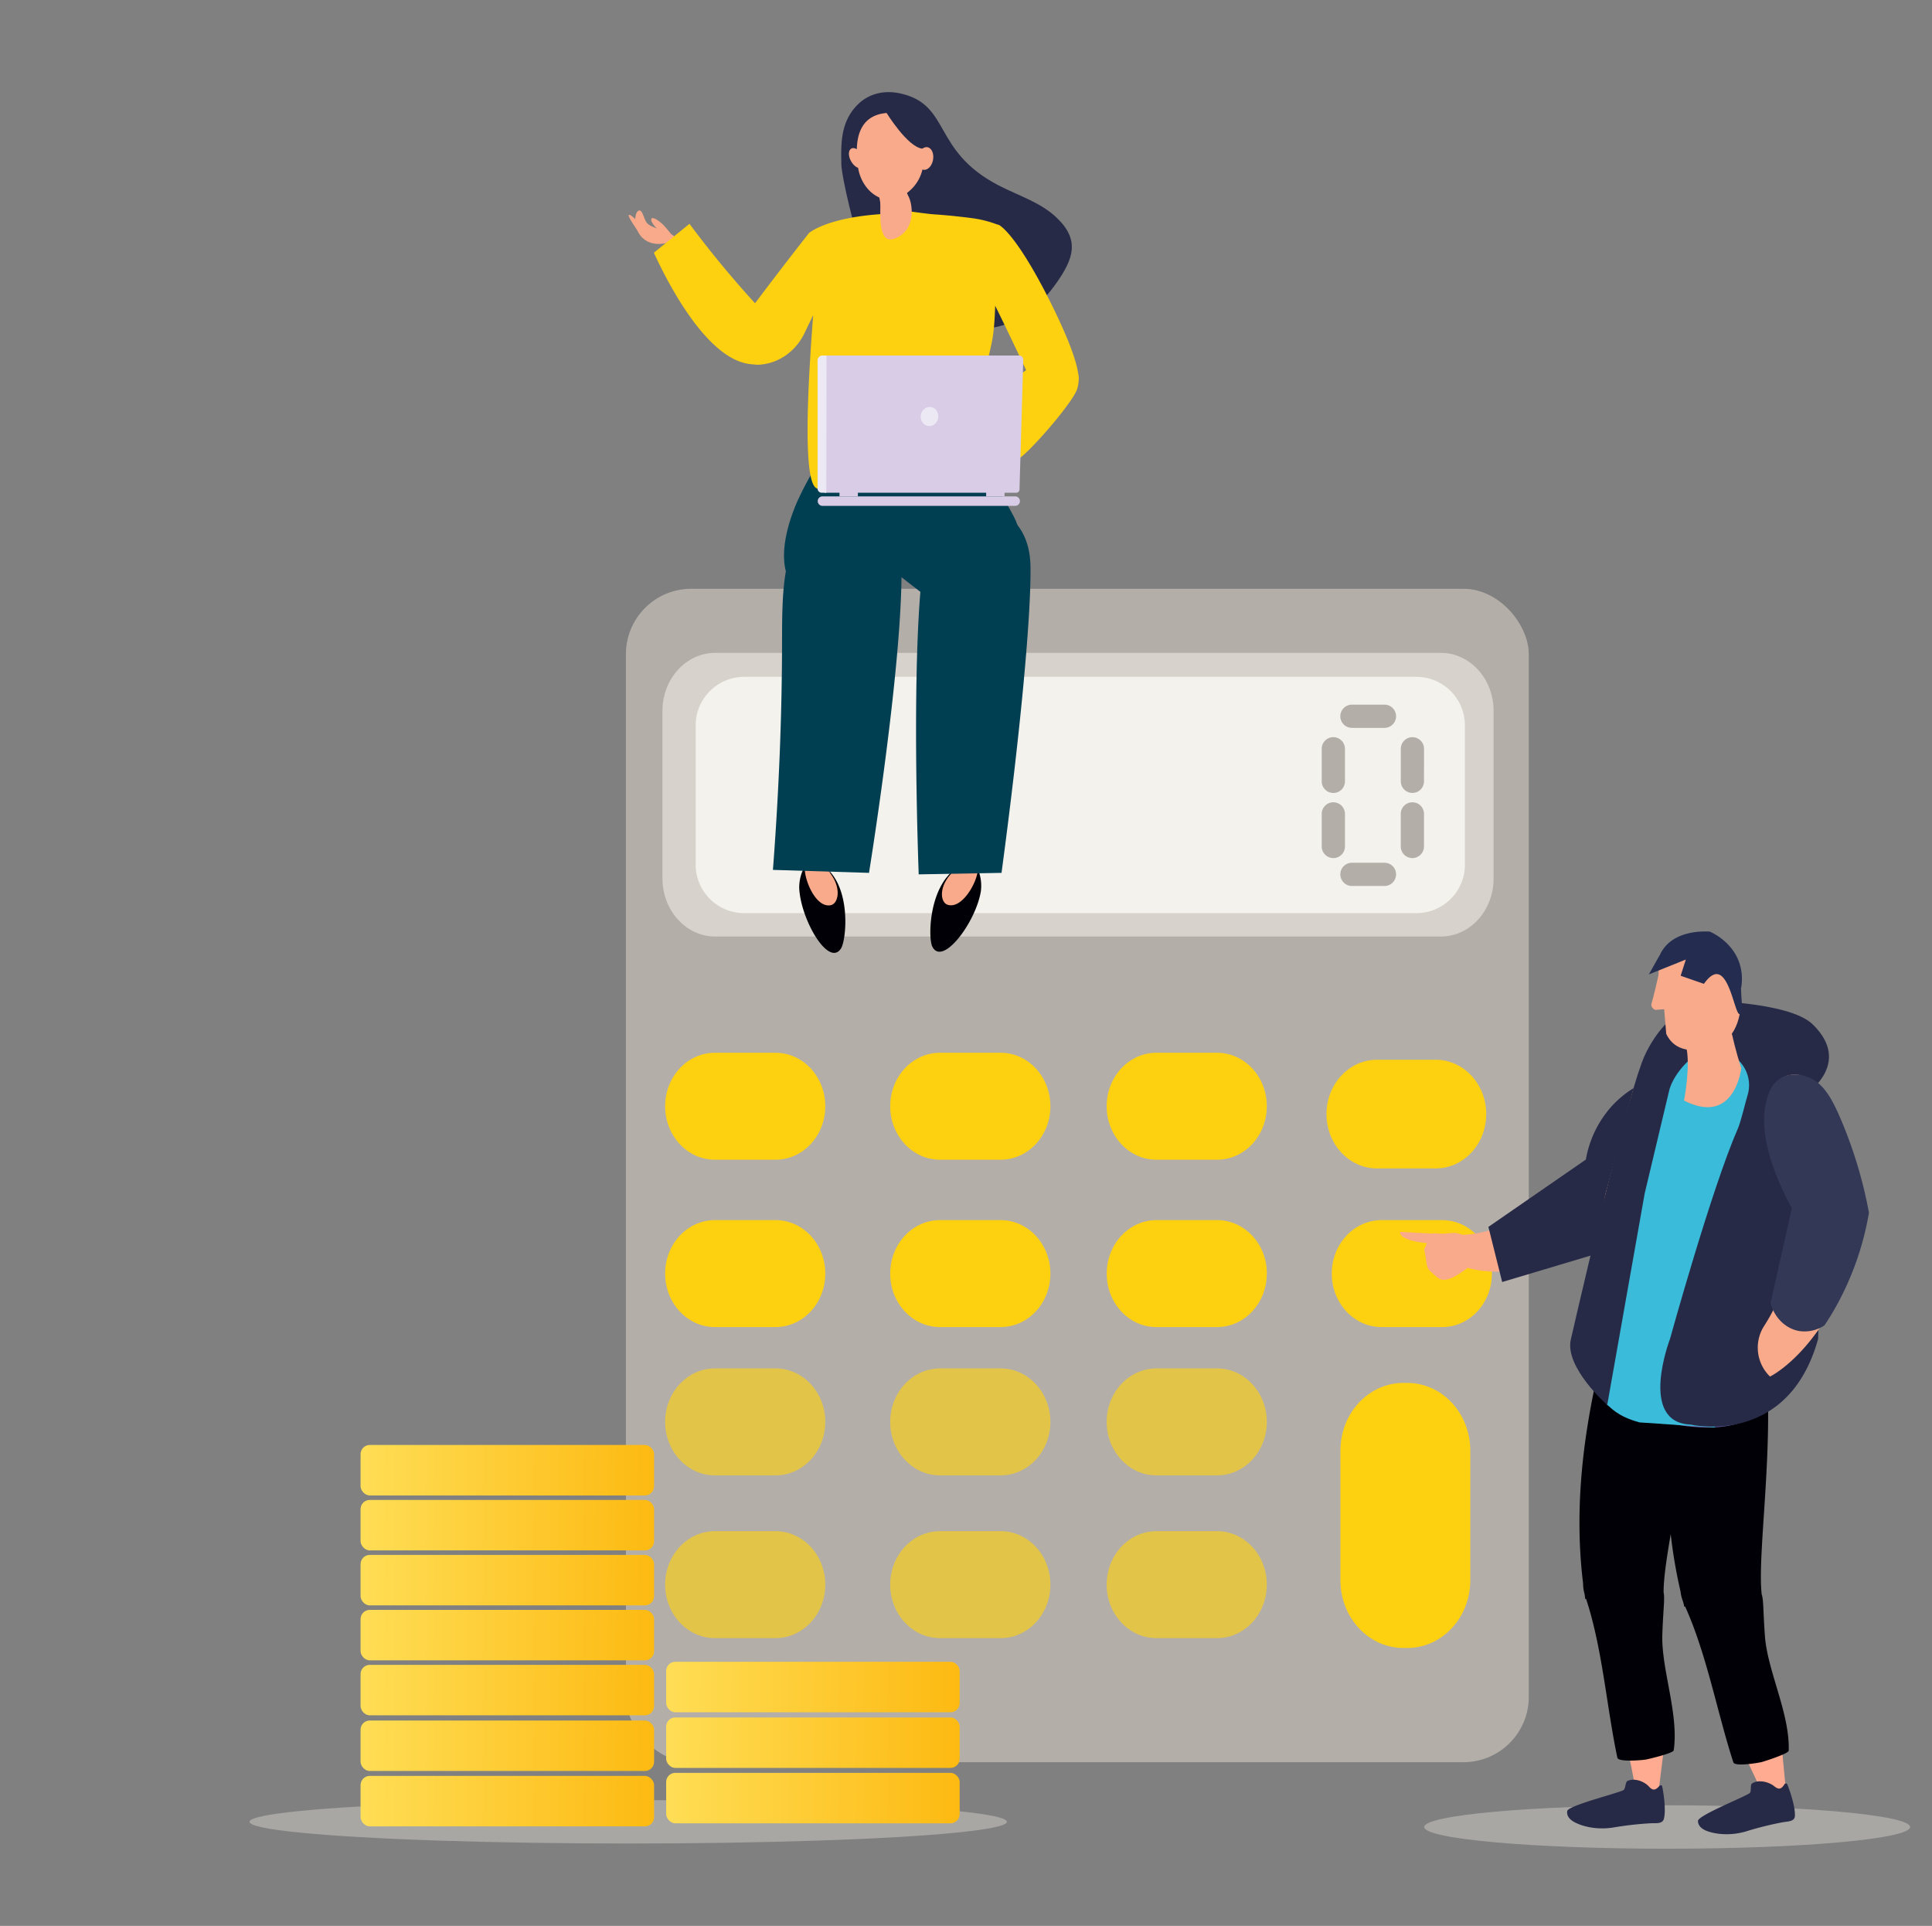 <svg id="_ÎÓÈ_1" data-name="—ÎÓÈ_1" xmlns="http://www.w3.org/2000/svg" xmlns:xlink="http://www.w3.org/1999/xlink" viewBox="0 0 1181.83 1177.98"><rect x="0" y="0" width="1181.83" height="1177.98" fill="#808080" stroke="none"/><defs><style>.cls-1{fill:#262a47;}.cls-2,.cls-4{fill:#d7d3cc;}.cls-2{opacity:0.47;}.cls-3{fill:#b4aea9;}.cls-5{fill:#f4f2ed;}.cls-6,.cls-7{fill:#fed110;}.cls-7{opacity:0.63;}.cls-8{fill:url(#linear-gradient);}.cls-9{fill:url(#linear-gradient-2);}.cls-10{fill:url(#linear-gradient-3);}.cls-11{fill:url(#linear-gradient-4);}.cls-12{fill:url(#linear-gradient-5);}.cls-13{fill:url(#linear-gradient-6);}.cls-14{fill:url(#linear-gradient-7);}.cls-15{fill:url(#linear-gradient-8);}.cls-16{fill:url(#linear-gradient-9);}.cls-17{fill:url(#linear-gradient-10);}.cls-18{fill:#f8aa8a;}.cls-19{fill:#003e51;}.cls-20{fill:#000006;}.cls-21{fill:#d8cce6;}.cls-22{fill:#ede9f4;}.cls-23{fill:#ffab91;}.cls-24{fill:#6261a6;}.cls-25{fill:#39bbd9;}.cls-26{fill:#242c50;}.cls-27{fill:#323856;}</style><linearGradient id="linear-gradient" x1="197.23" y1="930.58" x2="399.53" y2="934.7" gradientUnits="userSpaceOnUse"><stop offset="0" stop-color="#ffe25e"/><stop offset="1" stop-color="#fdba12"/></linearGradient><linearGradient id="linear-gradient-2" x1="197.23" y1="896.96" x2="399.53" y2="901.08" xlink:href="#linear-gradient"/><linearGradient id="linear-gradient-3" x1="197.23" y1="964.21" x2="399.53" y2="968.32" xlink:href="#linear-gradient"/><linearGradient id="linear-gradient-4" x1="197.23" y1="997.83" x2="399.53" y2="1001.95" xlink:href="#linear-gradient"/><linearGradient id="linear-gradient-5" x1="197.23" y1="1031.45" x2="399.53" y2="1035.57" xlink:href="#linear-gradient"/><linearGradient id="linear-gradient-6" x1="197.23" y1="1065.49" x2="399.53" y2="1069.61" xlink:href="#linear-gradient"/><linearGradient id="linear-gradient-7" x1="197.23" y1="1099.37" x2="399.53" y2="1103.49" xlink:href="#linear-gradient"/><linearGradient id="linear-gradient-8" x1="384.16" y1="1029.58" x2="586.46" y2="1033.7" xlink:href="#linear-gradient"/><linearGradient id="linear-gradient-9" x1="384.16" y1="1063.62" x2="586.46" y2="1067.74" xlink:href="#linear-gradient"/><linearGradient id="linear-gradient-10" x1="384.16" y1="1097.5" x2="586.46" y2="1101.62" xlink:href="#linear-gradient"/></defs><path class="cls-1" d="M514.67,100.55c-.27-12.32-.48-24.7,8.42-34.93,7.2-8.28,17.4-10.87,28.15-8.36,30.47,7.1,18.91,34.85,59.36,56,12.56,6.56,26,10.42,36.06,20.16,14.13,13.62,9.58,25.18.14,38.86-45.15,65.47-112.19,1.6-118.92-16.81C522.86,141.75,514.84,108.49,514.67,100.55Z"/><ellipse class="cls-2" cx="1019.82" cy="1117.5" rx="148.61" ry="13.28"/><ellipse class="cls-2" cx="384.28" cy="1114.31" rx="231.66" ry="13.28"/><rect class="cls-3" x="382.88" y="360.12" width="552.3" height="717.75" rx="40"/><path class="cls-4" d="M405.22,434.88V537.27c0,19.64,14.45,35.56,32.26,35.56H881.39c17.82,0,32.27-15.92,32.27-35.56V434.88c0-19.63-14.45-35.55-32.27-35.55H437.48C419.67,399.33,405.22,415.25,405.22,434.88Z"/><path class="cls-5" d="M425.54,443.64v85.28a29.73,29.73,0,0,0,29.86,29.61H866.25a29.73,29.73,0,0,0,29.86-29.61V443.64A29.73,29.73,0,0,0,866.25,414H455.4A29.73,29.73,0,0,0,425.54,443.64Z"/><path class="cls-6" d="M504.84,676.64c0,18.06-13.63,32.71-30.45,32.71H437.32c-16.82,0-30.45-14.65-30.45-32.71h0c0-18.07,13.63-32.71,30.45-32.71h37.07c16.82,0,30.45,14.64,30.45,32.71Z"/><path class="cls-6" d="M642.54,676.64c0,18.06-13.64,32.71-30.45,32.71H575c-16.81,0-30.45-14.65-30.45-32.71h0c0-18.07,13.64-32.71,30.45-32.71h37.08c16.81,0,30.45,14.64,30.45,32.71Z"/><path class="cls-6" d="M774.93,676.64c0,18.06-13.63,32.71-30.45,32.71H707.41c-16.82,0-30.45-14.65-30.45-32.71h0c0-18.07,13.63-32.71,30.45-32.71h37.07c16.82,0,30.45,14.64,30.45,32.71Z"/><path class="cls-6" d="M909.15,681.44c0,18.36-13.86,33.24-30.95,33.24H842.37c-17.09,0-30.94-14.88-30.94-33.24h0c0-18.36,13.85-33.24,30.94-33.24H878.2c17.09,0,30.95,14.88,30.95,33.24Z"/><path class="cls-6" d="M504.84,779c0,18.06-13.63,32.71-30.45,32.71H437.32c-16.82,0-30.45-14.65-30.45-32.71h0c0-18.07,13.63-32.71,30.45-32.71h37.07c16.82,0,30.45,14.64,30.45,32.71Z"/><path class="cls-6" d="M642.54,779c0,18.06-13.64,32.71-30.45,32.71H575c-16.81,0-30.45-14.65-30.45-32.71h0c0-18.07,13.64-32.71,30.45-32.71h37.08c16.81,0,30.45,14.64,30.45,32.71Z"/><path class="cls-6" d="M774.93,779c0,18.06-13.63,32.71-30.45,32.71H707.41C690.59,811.74,677,797.09,677,779h0c0-18.07,13.63-32.71,30.45-32.71h37.07c16.82,0,30.45,14.64,30.45,32.71Z"/><path class="cls-6" d="M912.63,779c0,18.06-13.64,32.71-30.45,32.71H845.1c-16.81,0-30.45-14.65-30.45-32.71h0c0-18.07,13.64-32.71,30.45-32.71h37.08c16.81,0,30.45,14.64,30.45,32.71Z"/><path class="cls-7" d="M504.84,869.71c0,18.06-13.63,32.71-30.45,32.71H437.32c-16.82,0-30.45-14.65-30.45-32.71h0c0-18.06,13.63-32.71,30.45-32.71h37.07c16.82,0,30.45,14.65,30.45,32.71Z"/><path class="cls-7" d="M642.54,869.71c0,18.06-13.64,32.71-30.45,32.71H575c-16.81,0-30.45-14.65-30.45-32.71h0C544.56,851.65,558.2,837,575,837h37.08c16.81,0,30.45,14.65,30.45,32.71Z"/><path class="cls-7" d="M774.93,869.71c0,18.06-13.63,32.71-30.45,32.71H707.41c-16.82,0-30.45-14.65-30.45-32.71h0c0-18.06,13.63-32.71,30.45-32.71h37.07c16.82,0,30.45,14.65,30.45,32.71Z"/><path class="cls-7" d="M504.84,969.26c0,18.06-13.63,32.7-30.45,32.7H437.32c-16.82,0-30.45-14.64-30.45-32.7h0c0-18.07,13.63-32.71,30.45-32.71h37.07c16.82,0,30.45,14.64,30.45,32.71Z"/><path class="cls-7" d="M642.54,969.26c0,18.06-13.64,32.7-30.45,32.7H575c-16.81,0-30.45-14.64-30.45-32.7h0c0-18.07,13.64-32.71,30.45-32.71h37.08c16.81,0,30.45,14.64,30.45,32.71Z"/><path class="cls-7" d="M774.93,969.26c0,18.06-13.63,32.7-30.45,32.7H707.41c-16.82,0-30.45-14.64-30.45-32.7h0c0-18.07,13.63-32.71,30.45-32.71h37.07c16.82,0,30.45,14.64,30.45,32.71Z"/><path class="cls-6" d="M899.39,966.58c0,22.87-17.26,41.41-38.55,41.41h-2.35c-21.28,0-38.54-18.54-38.54-41.41V887.27c0-22.87,17.26-41.4,38.54-41.4h2.35c21.29,0,38.55,18.53,38.55,41.4Z"/><path class="cls-3" d="M854,438.1a7.11,7.11,0,0,1-7.11,7.11H827a7.11,7.11,0,0,1-7.11-7.11h0A7.12,7.12,0,0,1,827,431H846.9A7.11,7.11,0,0,1,854,438.1Z"/><path class="cls-3" d="M854,534.81a7.11,7.11,0,0,1-7.11,7.11H827a7.12,7.12,0,0,1-7.11-7.11h0A7.11,7.11,0,0,1,827,527.7H846.9a7.11,7.11,0,0,1,7.11,7.11Z"/><path class="cls-3" d="M822.73,477.92a7.11,7.11,0,0,1-7.11,7.11h0a7.11,7.11,0,0,1-7.11-7.11V458a7.11,7.11,0,0,1,7.11-7.11h0a7.12,7.12,0,0,1,7.11,7.11Z"/><path class="cls-3" d="M822.73,517.74a7.11,7.11,0,0,1-7.11,7.11h0a7.11,7.11,0,0,1-7.11-7.11V497.83a7.11,7.11,0,0,1,7.11-7.11h0a7.11,7.11,0,0,1,7.11,7.11Z"/><path class="cls-3" d="M871.08,477.92A7.11,7.11,0,0,1,864,485h0a7.11,7.11,0,0,1-7.11-7.11V458A7.11,7.11,0,0,1,864,450.9h0a7.12,7.12,0,0,1,7.11,7.11Z"/><path class="cls-3" d="M871.08,517.74a7.11,7.11,0,0,1-7.11,7.11h0a7.11,7.11,0,0,1-7.11-7.11V497.83a7.11,7.11,0,0,1,7.11-7.11h0a7.11,7.11,0,0,1,7.11,7.11Z"/><rect class="cls-8" x="220.57" y="917.45" width="179.54" height="30.86" rx="5.6"/><rect class="cls-9" x="220.57" y="883.83" width="179.54" height="30.86" rx="5.6"/><rect class="cls-10" x="220.57" y="951.08" width="179.54" height="30.86" rx="5.6"/><rect class="cls-11" x="220.57" y="984.7" width="179.54" height="30.86" rx="5.6"/><rect class="cls-12" x="220.57" y="1018.32" width="179.54" height="30.86" rx="5.6"/><rect class="cls-13" x="220.57" y="1052.36" width="179.54" height="30.86" rx="5.6"/><rect class="cls-14" x="220.57" y="1086.24" width="179.54" height="30.86" rx="5.6"/><rect class="cls-15" x="407.5" y="1016.45" width="179.54" height="30.86" rx="5.6"/><rect class="cls-16" x="407.5" y="1050.49" width="179.54" height="30.86" rx="5.6"/><rect class="cls-17" x="407.5" y="1084.37" width="179.54" height="30.86" rx="5.6"/><path class="cls-18" d="M409,148.28s-12.55,4.41-18.49-6.05c-3-5.3-2.22-12.64.25-13.44s2.89,5.43,5.22,7.86c3.52,3.68,16.21,4.74,17.78,9.92C414.35,148.49,410.24,150.55,409,148.28Z"/><path class="cls-18" d="M389.9,141c-.24-.59-6.52-9.18-5.14-9.59s6.11,5.05,6.11,5.05l-.56,4.51"/><path class="cls-18" d="M403.51,141.57c-.32-.35-5.76-5.35-5.11-7.58s6,2.16,7.43,3.63c1.3,1.31,4.8,5.62,4.8,5.62Z"/><path class="cls-6" d="M543.86,294.84a6.14,6.14,0,0,1,2.71-6.81c16.8-10.37,73.18-58,85.16-64,12.33-6.2,32.51-5.63,27.28,13.58-2,7.35-24.59,33.65-33.19,40.89C593.45,305.74,558.61,351.29,543.86,294.84Z"/><path class="cls-19" d="M522,252.49s-20.77,25.05-33.56,52.61c-5.66,12.21-13.55,35.86-5.28,50.27,6,10.53,27.61,17.34,27.61,17.34L564.17,342l6.6-75.67Z"/><path class="cls-20" d="M514.4,580.22c3.24-4.94,6.29-34.88-8.06-48.48,1.78,2.62,4.21,15.61.26,16.35-5.76,1.09-12.2-11.85-14.29-18.19a26.29,26.29,0,0,0-3.42,13.23C489.74,562.35,506.81,591.79,514.4,580.22Z"/><path class="cls-18" d="M494.33,518.21c.09,5.7.13,8.79.09,8.83a13.87,13.87,0,0,0-2.11,2.86c-.74,7.71,6.66,25.59,15.8,23.78,4.52-.89,6.5-9.45.84-18-4.16-6.29-6.19-9.11-6.93-9.87.75-2.17,1.6-4.53,2.52-7.08C511.14,500.48,494.11,504,494.33,518.21Z"/><path class="cls-19" d="M581.49,257.24s25.89,33.83,38.91,59.2c6.14,12,6,30.84,1.06,47.47-3.49,11.63-26.73,22.57-26.73,22.57L539.68,344l-6.92-79.42Z"/><path class="cls-20" d="M570.31,579c-2.63-5.28-2.14-35.38,13.71-47.19-2.07,2.39-6,15-2.18,16.21,5.6,1.76,13.51-10.34,16.33-16.39A26.23,26.23,0,0,1,600,545.18C596.91,564.17,576.49,591.4,570.31,579Z"/><path class="cls-18" d="M597.54,519.79c-.76,5.65-1.17,8.72-1.13,8.76a13.85,13.85,0,0,1,1.76,3.09c-.17,7.75-9.62,24.63-18.49,21.76-4.38-1.42-5.34-10.16,1.29-18,4.87-5.76,7.21-8.32,8-9-.49-2.23-1-4.68-1.67-7.32C582.93,500.21,599.43,505.7,597.54,519.79Z"/><path class="cls-19" d="M531.58,533.89l-58.77-1.82c4.44-58.13,5.47-104.05,5.57-135.81.11-33.44-.77-66.68,22-80.91,1.18-.74,21.57-13.16,36.52-6.36a25.84,25.84,0,0,1,10.61,10.39C561.28,344,535,512.55,531.58,533.89Z"/><path class="cls-19" d="M612.65,533.89c11.83-88.34,17.89-155.95,17.73-185.48,0-6.39-.4-20.2-10.84-30.4-8.43-8.25-23.56-14.27-35.43-10.17a27.56,27.56,0,0,0-11.9,9.18c-16.87,23-11,195.62-10.23,217.79Z"/><path class="cls-6" d="M640.67,181.1c-11.57-22.7-22.25-38.32-28.89-43.08a4,4,0,0,0-1.82-.72,68.28,68.28,0,0,0-15.22-3.85c-2-.26-4-.51-5.89-.73l-1.86-.21-3.87-.42-2.09-.2c-1.18-.12-2.35-.22-3.5-.32l-2-.17c-1.19-.09-2.36-.18-3.52-.25l-1.25-.09c-4.06-.26-27.05-3.53-27.05-3.53s.47,1.1,1.23,3.12c-26.92,1-43.08,6.69-50,11.79q-8.53,10.88-17.12,22.06-8.1,10.53-15.95,21c-6.88-7.54-13.91-15.6-21-24.2-6.84-8.31-13.2-16.47-19.11-24.4l-21.77,17.68c5.86,12.78,30.69,64.76,58.71,68.1.67.08,1.59.19,2.63.26a16.51,16.51,0,0,0,4.51,0C477.19,221.74,487,214.33,492,204l5.43-11.27C490.79,279,495,297.92,500.11,298.88c7.84,1.46,19.8-38.36,47.8-41.35a32,32,0,0,1,5-.14l0,.16c44-1.71,42.8-3.73,42.8-3.73s8.2-30.93,11.05-44.76c1.2-5.81,1.74-13.93,2-22.07,13.75,27.82,33.55,70.56,33.55,70.56l17.14-24.47S663.51,225.94,640.67,181.1Z"/><path class="cls-21" d="M504.37,301.39H621.64a2,2,0,0,0,2-1.88l2.3-79.57a2.46,2.46,0,0,0-2.51-2.48H504.92Z"/><path class="cls-22" d="M502.68,301.39h2.78l.15-83.93h-2.35a3.08,3.08,0,0,0-3.15,3.09v78.33A2.53,2.53,0,0,0,502.68,301.39Z"/><path class="cls-22" d="M564.28,258.35a5.1,5.1,0,0,0,7.55,1,6.16,6.16,0,0,0,1.09-8.16,5.11,5.11,0,0,0-7.55-1A6.15,6.15,0,0,0,564.28,258.35Z"/><path class="cls-21" d="M621,309.42H503.12a2.9,2.9,0,0,1-2.9-2.9h0a2.9,2.9,0,0,1,2.9-2.91H621a2.9,2.9,0,0,1,2.9,2.91h0A2.9,2.9,0,0,1,621,309.42Z"/><rect class="cls-21" x="513.53" y="300.92" width="11.25" height="2.69"/><rect class="cls-21" x="603.24" y="300.92" width="11.25" height="2.69"/><path class="cls-18" d="M544.63,69a22.92,22.92,0,0,1,14,7.52c5.85,6.79,12.07,28.21-2.61,40.53s-29.05-.48-31.12-14.53S523.34,69.32,544.63,69Z"/><path class="cls-18" d="M520.61,98.63c1.82,3.22,4.81,5,6.68,3.92s1.93-4.53.11-7.74-4.8-5-6.68-3.92S518.8,95.42,520.61,98.63Z"/><path class="cls-1" d="M542.21,68.89s13,21.21,22.11,22.06,10.46,12.21,10.46,12.21S571.13,77,562.07,72.08,542.21,68.89,542.21,68.89Z"/><path class="cls-18" d="M561.43,96.1c-.68,3.81.86,7.27,3.44,7.73s5.21-2.26,5.89-6.07-.86-7.27-3.43-7.73S562.11,92.28,561.43,96.1Z"/><path class="cls-18" d="M551.84,103.42s1.54,12.48,3.85,16.59,5.17,19.55-7.24,25.49-9.5-16.84-10-21.69-5.55-18.28-5.55-18.28Z"/><path class="cls-23" d="M1072.41,1076.48a8.8,8.8,0,0,1-3.87.06q5.13,10.62,10,21.35c6.19-.54,8.45-1.39,13.86-3.92-.87-8.06-1.57-16.53-2.47-25.12A50.09,50.09,0,0,1,1072.41,1076.48Z"/><path class="cls-1" d="M1076.58,1089.55a9.08,9.08,0,0,0-4.77,1.24c-1.4.88-.23,5-1.55,6-3.15,2.35-31.59,13.61-31.59,17,0,3.2,2.81,5.28,6.13,6.39,7.33,2.45,16.19,2.19,23.52-.07a197.76,197.76,0,0,1,22.2-5.51c3-.56,7.28-.33,7.45-3.86.25-5.34-2.59-14.18-4.68-19.41a1,1,0,0,0-1.6-.12c-.74,1.08-2,3.15-3.83,2.74-1.53-.34-2.46-1.44-3.67-2.2A14.79,14.79,0,0,0,1076.58,1089.55Z"/><path class="cls-23" d="M999.39,1070.26a8.75,8.75,0,0,1-3.79-.62c1.6,7.53,3.12,15.07,4.49,22.63,6.19.55,8.25,7.06,14.18,5.53,1.12-8,2.88-23.4,4.11-32A53.16,53.16,0,0,1,999.39,1070.26Z"/><path class="cls-20" d="M1016.87,999.78c.53-15.86,1.68-22.28.71-26.15h.07c0-25.28,17.51-89.5,17.91-143.7-18.57-4.41-35-5.4-54.27-6.27-12.25,47.66-18.85,96.5-12.88,144.9a22.19,22.19,0,0,0,.88,6.33c.16,1,.28,2.1.44,3.14l.52,0c10,30.33,12.55,66.17,19.12,97.11.6,2.82,15.6,1.46,17.65,1.05s16.57-3.83,16.82-5.6C1027.05,1048.25,1016.17,1021,1016.87,999.78Z"/><path class="cls-20" d="M1079.64,1000.88c-1.18-15.84-.72-22.32-2.11-26.1h.08c-2.71-25.18,7.84-90.47,2.41-144.48-19-3-35.44-2.71-54.72-2.11-7.08,48.39-8.41,97.53,2.72,145.28a22.5,22.5,0,0,0,1.56,6.24c.27,1,.5,2.06.78,3.09l.5-.08c13.27,29.43,19.6,64.94,29.47,95.26.89,2.75,15.68.27,17.68-.31s16.09-5.07,16.16-6.85C1095,1048.38,1081.22,1022.11,1079.64,1000.88Z"/><path class="cls-1" d="M1000.57,1088.66a9.35,9.35,0,0,0-4.93.61c-1.54.69-1.14,4.9-2.62,5.7-3.54,1.92-33.69,9.39-34.31,12.73-.58,3.16,1.83,5.57,4.91,7.1,6.8,3.36,15.59,4.25,23.25,3a204.78,204.78,0,0,1,22.94-2.59c3-.17,7.25.61,8.06-2.86,1.22-5.24,0-14.34-1.1-19.77a.93.93,0,0,0-1.55-.34c-.93,1-2.54,2.86-4.29,2.22-1.45-.53-2.17-1.74-3.22-2.65A14.13,14.13,0,0,0,1000.57,1088.66Z"/><path class="cls-18" d="M1027.67,651.57l-8.89,3.67a75.72,75.72,0,0,0-45.39,55.27h0s-37,43.07-78.69,44.78l3.15,20.19s40.09,14,102.89-26a58.33,58.33,0,0,0,27-49.24Z"/><path class="cls-18" d="M873.75,758.33c2.58-2.62,1.09-4.51,5.22-3.89,4.7.71,9.31-.83,12.46-.16,5.5,1.18,25.46,9.88,9.26,19.24-3.77,2.19-15.39,12.93-21.16,8.05-8.53-7.21-5.65-4.6-8.32-17.36Z"/><path class="cls-18" d="M881.91,754.81l-25.42-1.33s-2.45,6.27,23.85,7.46Z"/><path class="cls-24" d="M983.16,859.36s67.93,28.57,93.64,3.5,37.28-22.5,37.92-91.91c0,0-10.73-108.45-40.94-147-2.13-2.72-8.62-5.28-16-5.58-37.07-1.51-51.64,27.26-51.64,27.26Z"/><path class="cls-25" d="M1019.63,655s-21,39.05-23.76,85.89-3,68.22-12.71,84.47-6.8,25.72-6.8,25.72l6.8,8.25c1.8,1,5.67,6.93,19.83,10.7l46,3.1,28.64-218.71S1047.5,634.28,1019.63,655Z"/><path class="cls-1" d="M1096.89,674l7.22-4.36s29.68-18.83,4.72-43.1c-14.67-14.26-69.47-14.57-69.47-14.57s-21,7-33.26,33.63c-9.1,19.7-33.27,121.92-45.2,173.66-3.94,17.09,22.26,40.09,22.26,40.09L1006.07,730l14.87-62.47c1.84-8.75,12.12-21.79,21.41-24.41,16.57-4.69,31.77,10.86,26.53,27.26-1.11,3.46-3.9,15.56-5.78,19.84C1046.94,727.13,1021.55,819,1021.55,819s-19.62,51.14,12.7,52.37c0,0,59.44,14.08,77.91-52.37,0,0,2.94-73.68-2.84-96.76C1105.15,705.5,1103.82,696.45,1096.89,674Z"/><path class="cls-18" d="M1100.08,657.44a15.21,15.21,0,0,0-16.41,9.36l-.73,1.75c-10.68,23,5.67,55.55,18.88,77.17,0,0-3.94,36.1-22.58,65.15a24.6,24.6,0,0,0,3.5,31.11h0s37.71-17.86,56.82-89.82c5.11-19.27-7.22-58.12-20.74-72.77l-15.09-20.67A9.66,9.66,0,0,0,1100.08,657.44Z"/><path class="cls-18" d="M1062.25,587.22s14.39,52.12-20.84,54.23c0,0-15.56,4.77-22.15-9.09L1018,617.29l-5.41.44s-3.22-1.29-2.28-4.09,4.15-16.9,4.15-16.9l.9-12.74S1049.58,556,1062.25,587.22Z"/><path class="cls-18" d="M1059.74,633.58s2,9.32,5.42,19.82c0,0-3.93,35.63-35,19.77,0,0,4.38-22.66,1-34.06S1056.42,619,1059.74,633.58Z"/><path class="cls-26" d="M1065,604.63l.57,10.53c-.25,3.94-.81,5.07-1.37,5.15-2.74.44-5.72-23.52-13.65-24.47-3-.36-5.94,2.69-8.24,5.93l-14.24-4.94,3.18-9.92L1008.63,596l6.76-12a22.43,22.43,0,0,1,2.7-4.39c8.43-10.63,24.26-10,27.83-9.79,2.17,1,14.15,6.59,18.29,19.84A31.07,31.07,0,0,1,1065,604.63Z"/><path class="cls-27" d="M1096.08,739q-6.48,29-13,58c2.35,8.94,9.17,15.66,17.45,17.12a21.93,21.93,0,0,0,15.51-3.44c2.7-4,5.36-8.41,7.92-13.09a179.62,179.62,0,0,0,19.3-55.82A271.15,271.15,0,0,0,1124.92,682c-4.64-10.45-10-20.37-20.06-23.63-1.59-.52-9.11-2.74-15.62,1.1s-8.32,11.9-9.23,16.27C1075,699.59,1091.9,731.37,1096.08,739Z"/><path class="cls-1" d="M999.25,665.58a62.91,62.91,0,0,0-13.37,11.07,65.62,65.62,0,0,0-15.79,32.6l-59.62,41.19,8.43,33.71,56.41-16.86q3.36-18.39,6.73-36.79Q990.65,698,999.25,665.58Z"/></svg>